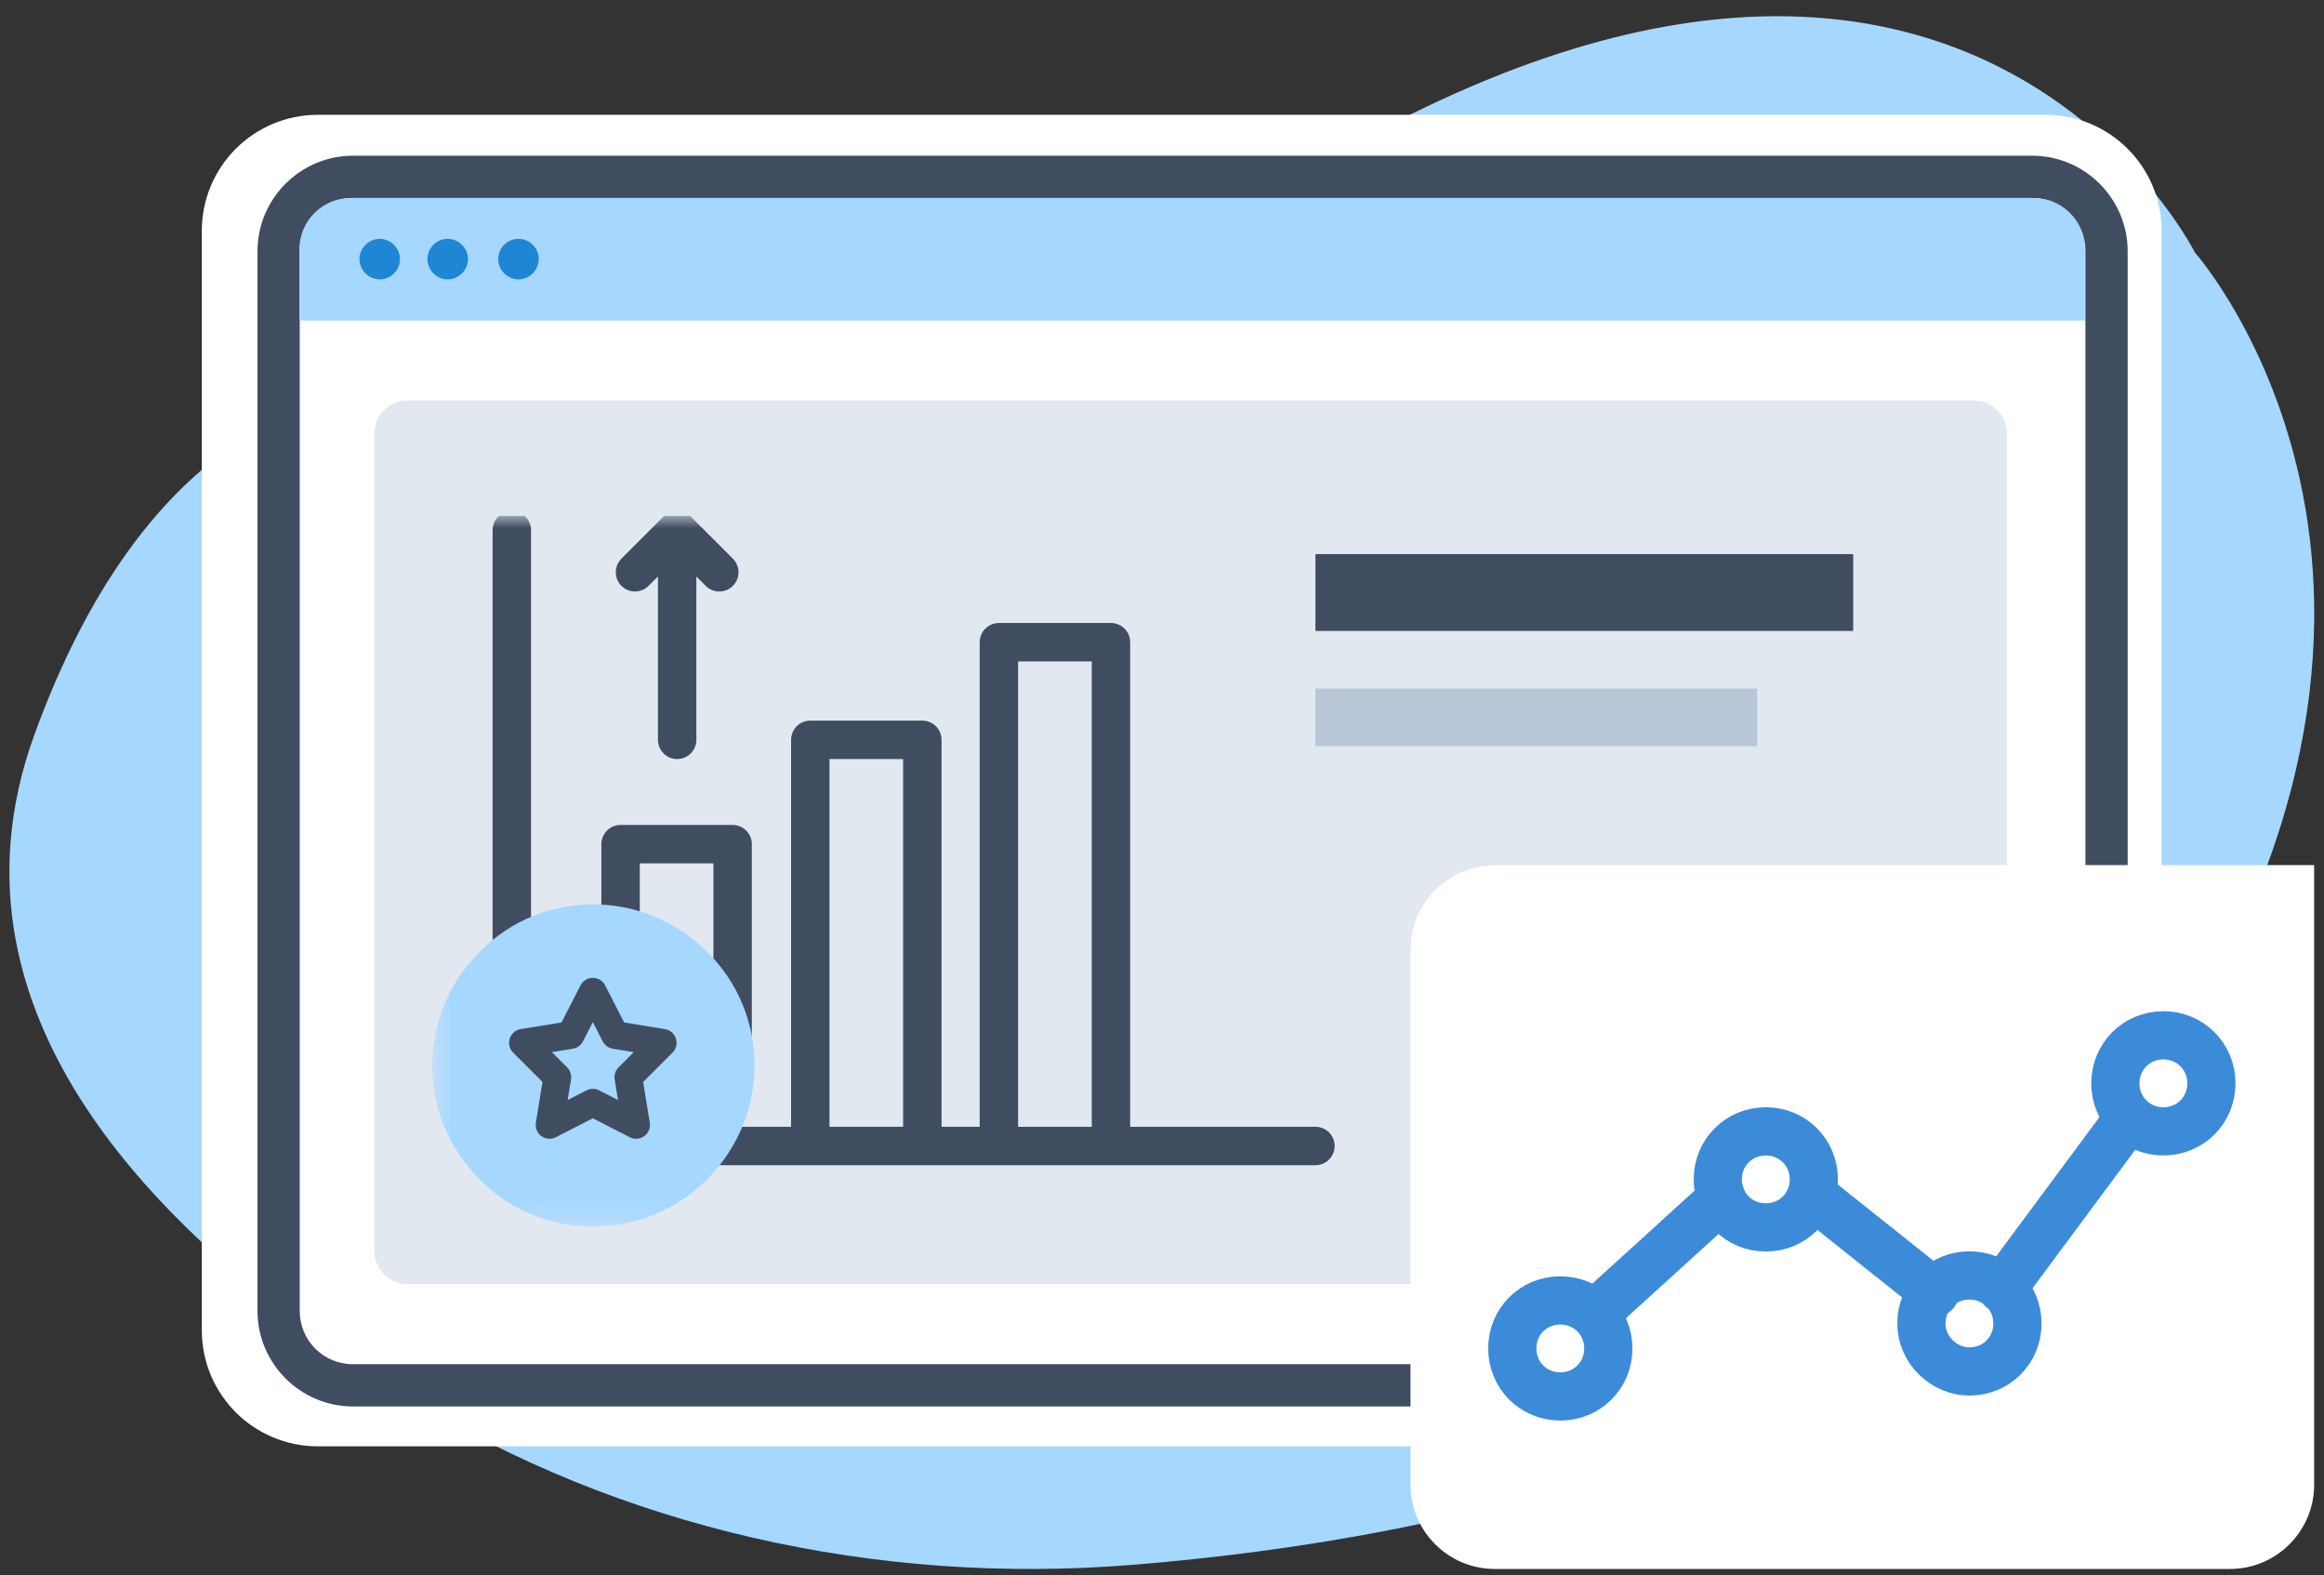 <?xml version="1.0" encoding="UTF-8"?> <svg xmlns="http://www.w3.org/2000/svg" width="121" height="82" viewBox="0 0 121 82" fill="none"><rect x="0" y="0" width="121" height="82" fill="#333333" stroke="none"/><g clip-path="url(#clip0_93_990)"><g clip-path="url(#clip1_93_990)"><g clip-path="url(#clip2_93_990)"><path fill-rule="evenodd" clip-rule="evenodd" d="M31.108 21.893C31.108 21.893 11.402 11.771 1.781 38.273C-3.673 53.313 9.149 65.241 21.273 72.751C32.199 79.511 45.594 82.551 58.97 81.46C75.547 80.119 98.437 75.166 110.419 58.857C130.554 31.46 114.281 13.148 114.281 13.148C114.281 13.148 99.439 -16.591 57.253 16.403C57.253 16.403 45.236 26.274 31.108 21.893Z" fill="#A6D7FF"></path><path fill-rule="evenodd" clip-rule="evenodd" d="M106.502 75.291H16.552C13.208 75.291 10.508 72.591 10.508 69.246V12.022C10.508 8.678 13.208 5.977 16.552 5.977H106.502C109.846 5.977 112.547 8.678 112.547 12.022V69.246C112.547 72.591 109.846 75.291 106.502 75.291Z" fill="white"></path><path d="M105.806 73.216H18.378C15.642 73.216 13.406 70.981 13.406 68.245V13.077C13.406 10.341 15.642 8.105 18.378 8.105H105.806C108.542 8.105 110.778 10.341 110.778 13.077V68.245C110.778 70.981 108.542 73.216 105.806 73.216ZM18.378 10.305C16.84 10.305 15.606 11.539 15.606 13.077V68.245C15.606 69.783 16.84 71.017 18.378 71.017H105.806C107.344 71.017 108.578 69.783 108.578 68.245V13.077C108.578 11.539 107.344 10.305 105.806 10.305H18.378Z" fill="#404D61"></path><path fill-rule="evenodd" clip-rule="evenodd" d="M105.894 10.305H18.268C16.784 10.305 15.586 11.503 15.586 12.987V16.689H108.558V12.987C108.558 11.503 107.36 10.305 105.876 10.305H105.894Z" fill="#A6D7FF"></path><path fill-rule="evenodd" clip-rule="evenodd" d="M20.825 13.488C20.825 14.078 20.342 14.543 19.77 14.543C19.198 14.543 18.715 14.06 18.715 13.488C18.715 12.916 19.198 12.433 19.77 12.433C20.342 12.433 20.825 12.916 20.825 13.488ZM23.311 12.433C22.721 12.433 22.256 12.916 22.256 13.488C22.256 14.06 22.738 14.543 23.311 14.543C23.883 14.543 24.366 14.06 24.366 13.488C24.366 12.916 23.883 12.433 23.311 12.433ZM26.995 12.433C26.404 12.433 25.939 12.916 25.939 13.488C25.939 14.06 26.422 14.543 26.995 14.543C27.567 14.543 28.05 14.06 28.05 13.488C28.05 12.898 27.567 12.433 26.995 12.433Z" fill="#1E86D5"></path><path opacity="0.4" d="M102.773 20.845H21.203C20.256 20.845 19.488 21.622 19.488 22.581V65.108C19.488 66.067 20.256 66.845 21.203 66.845H102.773C103.72 66.845 104.488 66.067 104.488 65.108V22.581C104.488 21.622 103.72 20.845 102.773 20.845Z" fill="#B8C6D7"></path><g clip-path="url(#clip3_93_990)"><mask id="mask0_93_990" style="mask-type:luminance" maskUnits="userSpaceOnUse" x="22" y="26" width="79" height="38"><path d="M100.488 26.845H22.488V63.816H100.488V26.845Z" fill="white"></path></mask><g mask="url(#mask0_93_990)"><path d="M68.489 59.657C44.186 59.657 61.061 59.657 36.758 59.657M26.648 49.605V27.596M32.31 50.356V43.944H38.144V54.92M42.188 59.31V38.514H48.022V59.31M52.008 59.31V46.37V33.431H57.843V59.31M33.061 29.791L35.256 27.596L37.451 29.791M35.256 28.694V38.514" stroke="#404D61" stroke-width="2" stroke-linecap="round" stroke-linejoin="round"></path><path d="M36.816 61.39C40.108 58.097 40.108 52.783 36.816 49.548C33.523 46.255 28.208 46.255 24.974 49.548C21.681 52.84 21.681 58.155 24.974 61.39C28.208 64.683 33.523 64.683 36.816 61.39Z" fill="#A6D7FF"></path><path d="M30.866 51.627L32.021 53.88L34.505 54.285L32.715 56.075L33.119 58.559L30.866 57.404L28.613 58.559L29.017 56.075L27.227 54.285L29.711 53.88L30.866 51.627Z" stroke="#404D61" stroke-width="1.444" stroke-linecap="round" stroke-linejoin="round"></path></g><path d="M96.488 28.845H68.488V32.845H96.488V28.845Z" fill="#404D61"></path><path d="M91.488 35.845H68.488V38.845H91.488V35.845Z" fill="#B8C6D7"></path></g><path d="M77.819 45.033H120.487V77.294C120.487 79.708 118.52 81.675 116.106 81.675H77.819C75.405 81.675 73.438 79.708 73.438 77.294V49.432C73.438 47.018 75.405 45.051 77.819 45.051V45.033Z" fill="white"></path></g></g></g><g clip-path="url(#clip4_93_990)"><path d="M89.639 62.395L83.039 68.395M100.739 67.295L94.339 62.195M110.839 58.195L104.239 67.095" stroke="#3C8BD9" stroke-width="2.51" stroke-linecap="round" stroke-linejoin="round"></path><path d="M81.238 72.695C82.638 72.695 83.738 71.595 83.738 70.195C83.738 68.795 82.638 67.695 81.238 67.695C79.838 67.695 78.738 68.795 78.738 70.195C78.738 71.595 79.838 72.695 81.238 72.695Z" stroke="#3C8BD9" stroke-width="2.51" stroke-linecap="round" stroke-linejoin="round"></path><path d="M91.938 63.895C93.338 63.895 94.438 62.795 94.438 61.395C94.438 59.995 93.338 58.895 91.938 58.895C90.537 58.895 89.438 59.995 89.438 61.395C89.438 62.795 90.537 63.895 91.938 63.895Z" stroke="#3C8BD9" stroke-width="2.51" stroke-linecap="round" stroke-linejoin="round"></path><path d="M112.637 58.895C114.037 58.895 115.137 57.795 115.137 56.395C115.137 54.995 114.037 53.895 112.637 53.895C111.237 53.895 110.137 54.995 110.137 56.395C110.137 57.795 111.237 58.895 112.637 58.895Z" stroke="#3C8BD9" stroke-width="2.51" stroke-linecap="round" stroke-linejoin="round"></path><path d="M102.539 71.395C103.939 71.395 105.039 70.295 105.039 68.895C105.039 67.495 103.939 66.395 102.539 66.395C101.139 66.395 100.039 67.495 100.039 68.895C100.039 70.295 101.239 71.395 102.539 71.395Z" stroke="#3C8BD9" stroke-width="2.51" stroke-linecap="round" stroke-linejoin="round"></path></g><defs><clipPath id="clip0_93_990"><rect width="120" height="80.83" fill="white" transform="translate(0.488 0.845)"></rect></clipPath><clipPath id="clip1_93_990"><rect width="120" height="80.83" fill="white" transform="translate(0.488 0.845)"></rect></clipPath><clipPath id="clip2_93_990"><rect width="119.993" height="80.83" fill="white" transform="translate(0.492 0.845)"></rect></clipPath><clipPath id="clip3_93_990"><rect width="77" height="37" fill="white" transform="translate(22.488 26.845)"></rect></clipPath><clipPath id="clip4_93_990"><rect width="38.91" height="21.31" fill="white" transform="translate(77.488 52.645)"></rect></clipPath></defs></svg> 